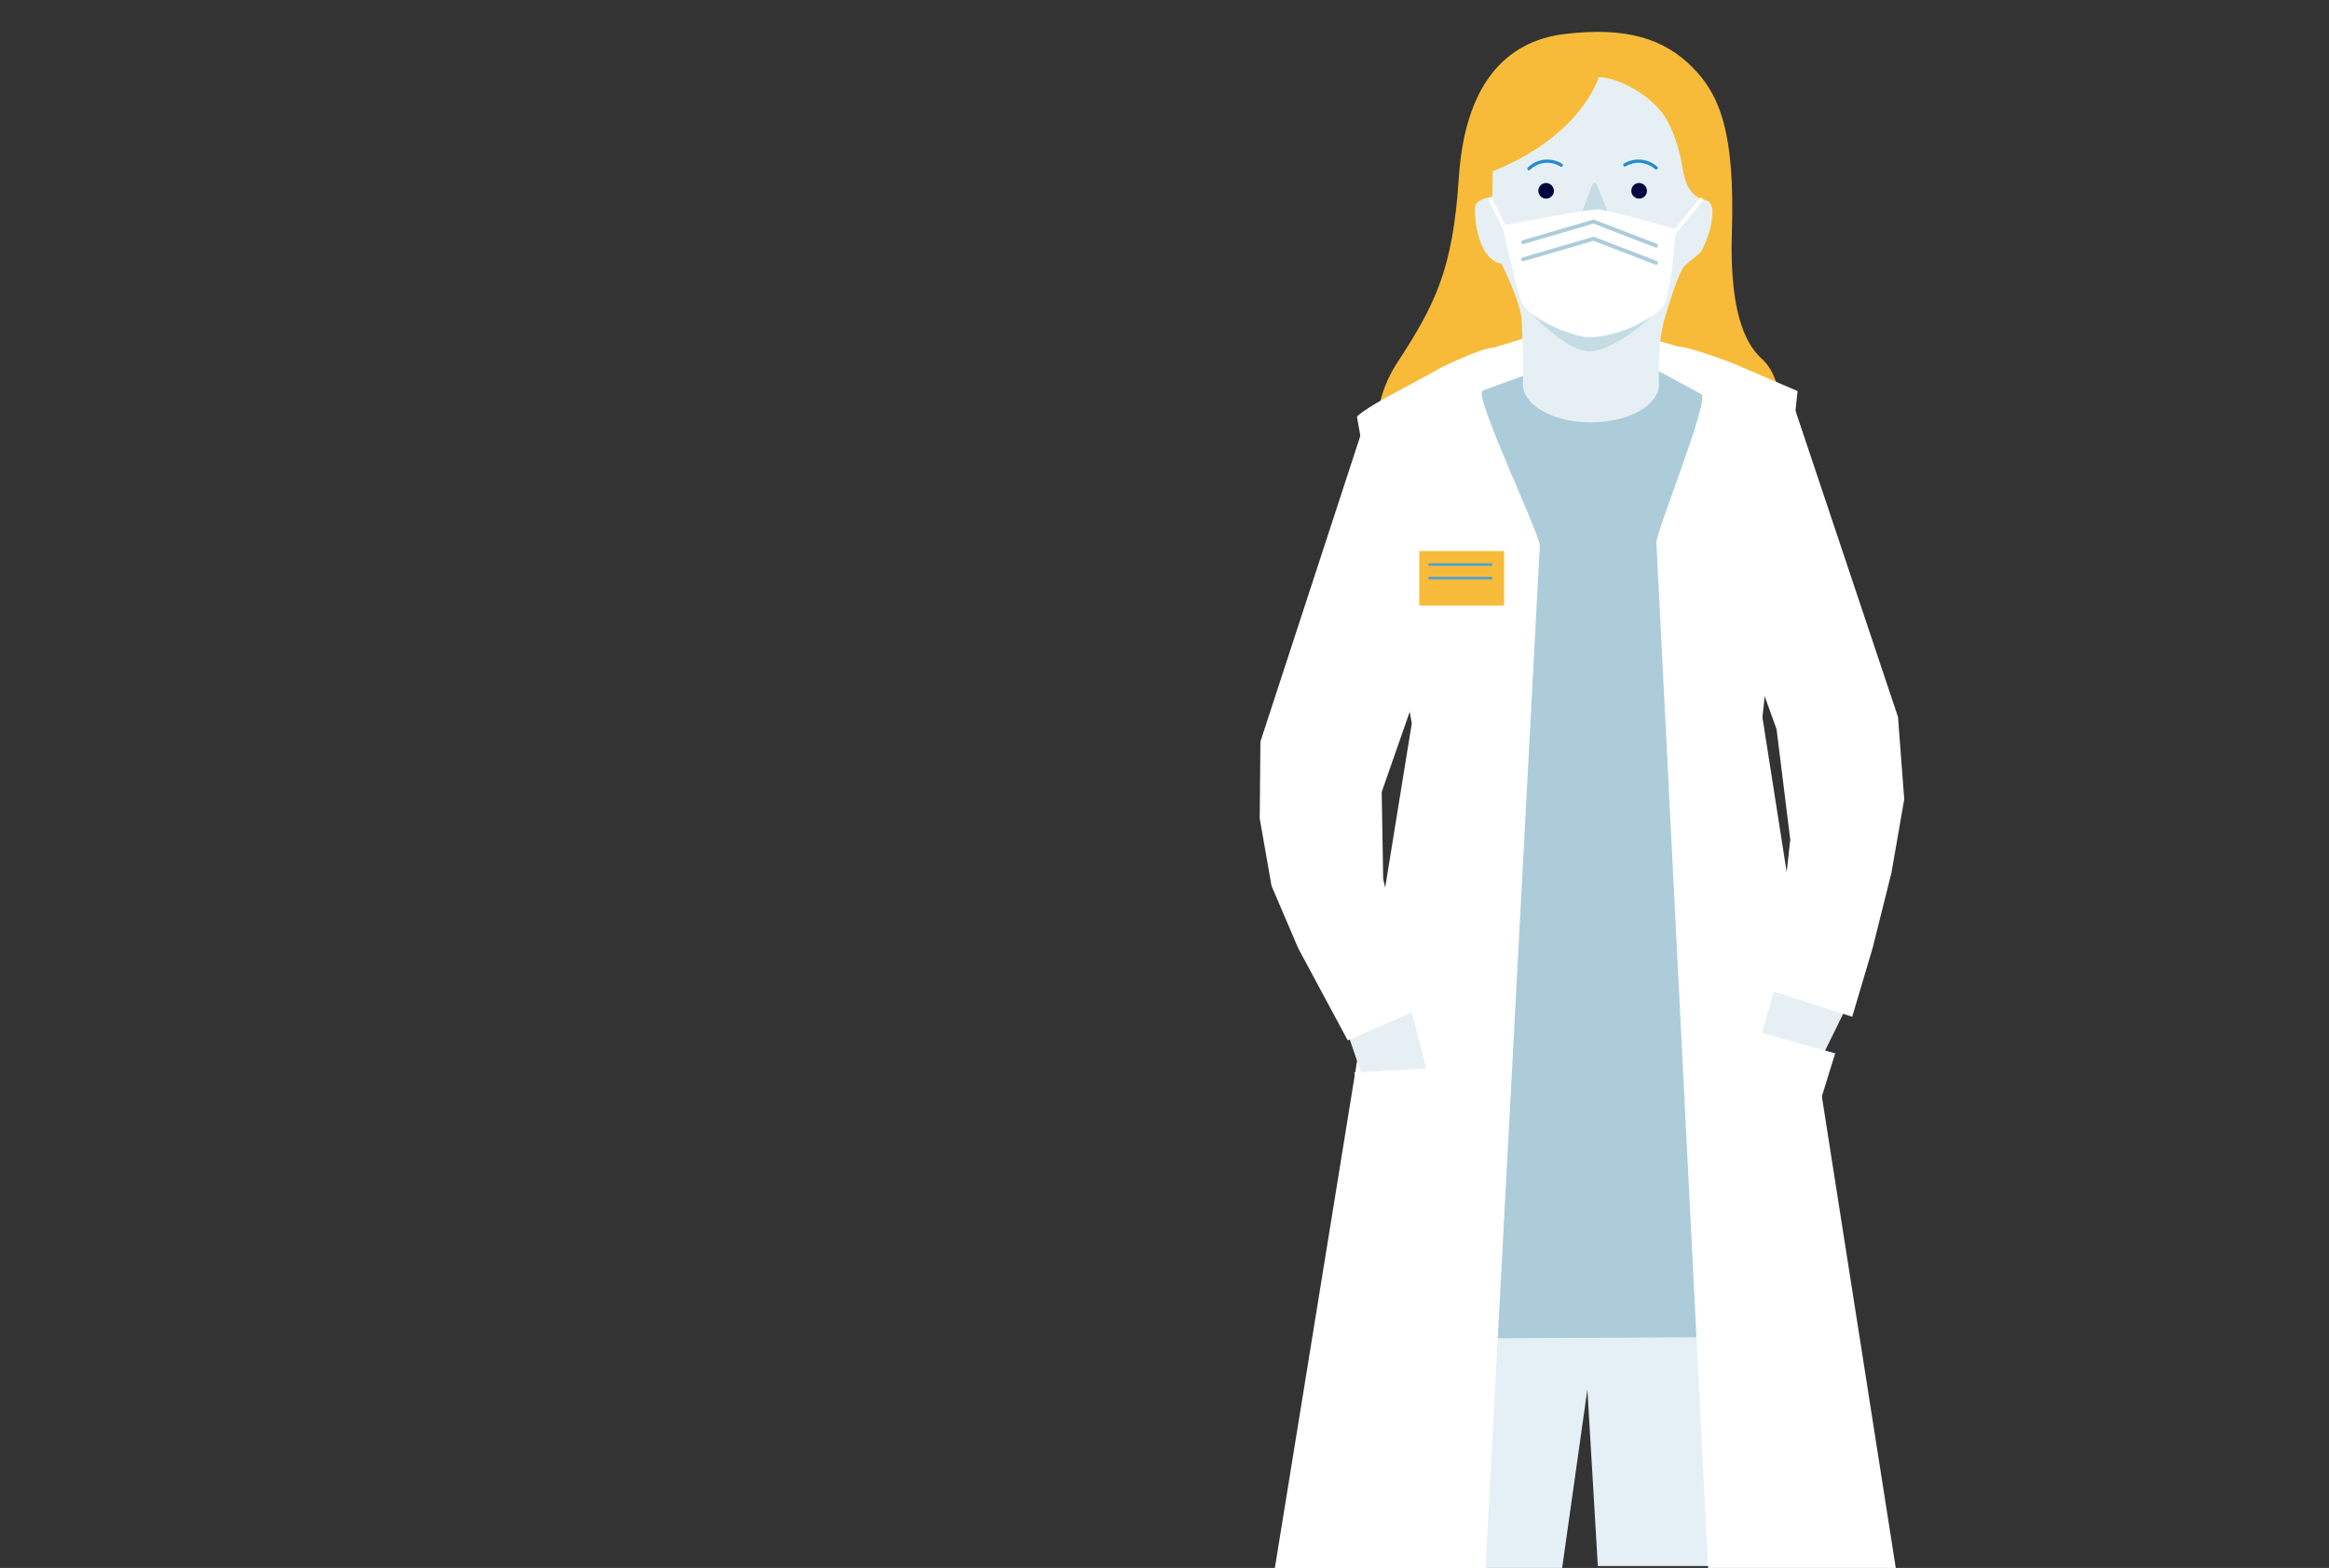 <?xml version="1.0" encoding="UTF-8"?>
<svg xmlns="http://www.w3.org/2000/svg" xmlns:xlink="http://www.w3.org/1999/xlink" width="358" height="241" viewBox="0 0 358 241">
  <rect x="0" y="0" width="358" height="241" fill="#333333" stroke="none"/>
  <defs>
    <clipPath id="clip-path">
      <rect id="Rechteck_499" data-name="Rechteck 499" width="99.072" height="236.099" fill="none"></rect>
    </clipPath>
    <clipPath id="clip-Eingliederungshilfe_links">
      <rect width="358" height="241"></rect>
    </clipPath>
  </defs>
  <g id="Eingliederungshilfe_links" clip-path="url(#clip-Eingliederungshilfe_links)">
    <g id="Gruppe_893" data-name="Gruppe 893" transform="translate(-16 -504.547)">
      <g id="Illu_01" transform="translate(209.635 509.448)">
        <g id="Gruppe_679" data-name="Gruppe 679" transform="translate(0 0)" clip-path="url(#clip-path)">
          <path id="Pfad_536" data-name="Pfad 536" d="M14.608,71.809S10.976,59.948,16.83,50.971s8.63-14.359,9.534-28.433S33.251,1.431,42.722.315s15.2.766,19.509,5.069,6.6,10.144,6.119,25.546,3.721,18.431,4.892,19.6,3.977,5.02,2.221,15.961Z" transform="translate(4.231 0)" fill="#f7bb39"></path>
          <path id="Pfad_537" data-name="Pfad 537" d="M9.144,175.062l.051.011-.056-.047Z" transform="translate(2.866 54.442)" fill="#238bcc"></path>
          <path id="Pfad_538" data-name="Pfad 538" d="M13.381,151,9.569,189.131h33.92l5.11-36.163Z" transform="translate(3.001 46.968)" fill="#e4f0f5"></path>
          <path id="Pfad_539" data-name="Pfad 539" d="M69.776,175.062l.005-.037-.056.047Z" transform="translate(21.864 54.442)" fill="#238bcc"></path>
          <path id="Pfad_540" data-name="Pfad 540" d="M37.929,152.6l2.153,36.3H73.8L75,150.767Z" transform="translate(11.894 46.897)" fill="#e4f0f5"></path>
          <path id="Pfad_541" data-name="Pfad 541" d="M23.8,47.865,14.9,189.717l64.7-.317L62.858,41.464l-21.2-5.626Z" transform="translate(4.671 11.148)" fill="#acccda"></path>
          <path id="Pfad_542" data-name="Pfad 542" d="M34.164,225,42.5,67.869c.093-1.6-10.171-22.985-8.809-23.834l8.525-3.107c1.362-.848.493-5.236-1.113-5.236l-5.723,1.746c-1.605,0-6.318,2.225-7.77,2.912l-7.173,3.911c-.8.376-5.48,2.962-6.041,3.807l8.425,47.126L1.774,225" transform="translate(0.556 11.102)" fill="#fff"></path>
          <path id="Pfad_543" data-name="Pfad 543" d="M68.952,44.14,60.2,40.388c-1.451-.687-7.926-3.07-9.533-3.07l-6.041-1.745c-1.606,0-.691,3.41.673,4.258l8.852,4.777c1.362.848-6.993,21.234-6.9,22.835L55.2,225.034H84.044L63.547,94.28" transform="translate(13.727 11.065)" fill="#fff"></path>
          <path id="Pfad_544" data-name="Pfad 544" d="M31.645,60.868H18.736a.063.063,0,0,0-.063.062v8.239a.064.064,0,0,0,.063.063H31.645a.064.064,0,0,0,.063-.063V60.93a.063.063,0,0,0-.063-.062" transform="translate(5.855 18.933)" fill="#f7bb39"></path>
          <line id="Linie_18" data-name="Linie 18" x2="9.488" transform="translate(26.095 81.868)" fill="none" stroke="#4fa2d6" stroke-linecap="round" stroke-linejoin="round" stroke-width="0.397"></line>
          <line id="Linie_19" data-name="Linie 19" x2="9.488" transform="translate(26.095 83.95)" fill="none" stroke="#4fa2d6" stroke-linecap="round" stroke-linejoin="round" stroke-width="0.397"></line>
          <path id="Pfad_545" data-name="Pfad 545" d="M60.45,24.152c-1.559-.311-2.807-1.712-3.275-4.513s-1.387-6.42-3.259-8.911S47.481,5.32,44.207,5.32c0,0-2.585,8.986-16.286,14.448l-.062,3.917s-2.494.311-2.651,1.556.313,8.093,4.055,8.716c0,0,2.962,5.913,3.118,8.715s.23,8.48.169,9.862h.021c.014,3.221,4.688,5.83,10.453,5.83s10.455-2.617,10.455-5.846a2.5,2.5,0,0,0-.03-.308c0-3.634,0-6.62.917-9.849.854-3.014,2.183-7,2.963-7.937s2.494-1.868,2.806-2.646a15.79,15.79,0,0,0,1.375-3.917c.254-1.647.5-3.4-1.063-3.709" transform="translate(7.897 1.655)" fill="#e6f0f4"></path>
          <path id="Pfad_546" data-name="Pfad 546" d="M42.724,15.741a4.076,4.076,0,0,1,4.81.452" transform="translate(13.397 4.711)" fill="none" stroke="#238bcc" stroke-linecap="round" stroke-linejoin="round" stroke-width="0.491"></path>
          <path id="Pfad_547" data-name="Pfad 547" d="M31.5,16.317a4.046,4.046,0,0,1,4.969-.547" transform="translate(9.877 4.713)" fill="none" stroke="#238bcc" stroke-linecap="round" stroke-linejoin="round" stroke-width="0.491"></path>
          <path id="Pfad_548" data-name="Pfad 548" d="M35,18.988a1.2,1.2,0,1,1-1.2-1.274A1.237,1.237,0,0,1,35,18.988" transform="translate(10.224 5.51)" fill="#010640"></path>
          <path id="Pfad_549" data-name="Pfad 549" d="M45.884,18.988a1.2,1.2,0,1,1-1.2-1.274,1.237,1.237,0,0,1,1.2,1.274" transform="translate(13.638 5.51)" fill="#010640"></path>
          <path id="Pfad_550" data-name="Pfad 550" d="M38.137,24.878a.816.816,0,0,1-.82-1.171l2.022-5.521c.236-.644.637-.649.891-.013L42.44,23.72a.788.788,0,0,1-.787,1.158Z" transform="translate(11.679 5.506)" fill="#c5dce5"></path>
          <line id="Linie_20" data-name="Linie 20" x1="2.488" y1="4.968" transform="translate(35.515 25.866)" fill="none" stroke="#fff" stroke-linecap="round" stroke-linejoin="round" stroke-width="0.599"></line>
          <line id="Linie_21" data-name="Linie 21" y1="6.103" x2="4.959" transform="translate(62.888 25.795)" fill="none" stroke="#fff" stroke-linecap="round" stroke-linejoin="round" stroke-width="0.599"></line>
          <path id="Pfad_551" data-name="Pfad 551" d="M50.437,33.357s-5.957,5.468-9.66,5.468S31.8,33.033,31.8,33.033a23.611,23.611,0,0,0,18.637.324" transform="translate(9.972 10.275)" fill="#c5dce5"></path>
          <path id="Pfad_552" data-name="Pfad 552" d="M28.39,23.3s12.975-2.483,14.575-2.483,12.087,3.015,12.087,3.015-.682,10.98-2.241,12.283a19.025,19.025,0,0,1-10.886,4.363c-2.667,0-9.694-2.9-10.652-5.63C30.3,32.058,28.39,23.3,28.39,23.3" transform="translate(8.902 6.474)" fill="#fff"></path>
          <path id="Pfad_553" data-name="Pfad 553" d="M30.825,27.415l10.821-3.166,9.621,3.7" transform="translate(9.666 7.543)" fill="none" stroke="#acccda" stroke-linecap="round" stroke-linejoin="round" stroke-width="0.599"></path>
          <path id="Pfad_554" data-name="Pfad 554" d="M30.825,25.4l10.821-3.166,9.621,3.7" transform="translate(9.666 6.917)" fill="none" stroke="#acccda" stroke-linecap="round" stroke-linejoin="round" stroke-width="0.599"></path>
          <path id="Pfad_555" data-name="Pfad 555" d="M8.826,113.809l5.281,15.426,8.773-4.225-3.6-14.086Z" transform="translate(2.767 34.503)" fill="#e6f0f4"></path>
          <path id="Pfad_556" data-name="Pfad 556" d="M16.911,43.994.11,95.395,0,107.213l1.819,10.363,4.092,9.576,7.615,14.167,10.229-4.46-4.774-20.333-.227-13.379,6.011-17.213Z" transform="translate(0 13.684)" fill="#fff"></path>
          <path id="Pfad_557" data-name="Pfad 557" d="M28.477,121.257l-17.4.964,3.154,21.572s.281,4.7,6.31,5.849a7.8,7.8,0,0,0,8.505-4.1Z" transform="translate(3.473 37.717)" fill="#fff"></path>
          <path id="Pfad_558" data-name="Pfad 558" d="M71.571,115.869l-4.136,8.413-8.758-4.509,2.582-8.931Z" transform="translate(18.4 34.478)" fill="#e6f0f4"></path>
          <path id="Pfad_559" data-name="Pfad 559" d="M64.024,42.823,80.48,91.971l.959,12.65-1.956,11.263-2.894,11.581-3.145,10.588-12.091-3.885,2.568-23.343L61.815,93.856,56.234,78.4Z" transform="translate(17.633 13.32)" fill="#fff"></path>
          <path id="Pfad_560" data-name="Pfad 560" d="M57.956,116.819l13.928,3.844-6.7,21.653s-1.063,4.814-7.171,4.586-5.093-6.58-5.093-6.58Z" transform="translate(16.573 36.337)" fill="#fff"></path>
        </g>
      </g>
    </g>
  </g>
</svg>

